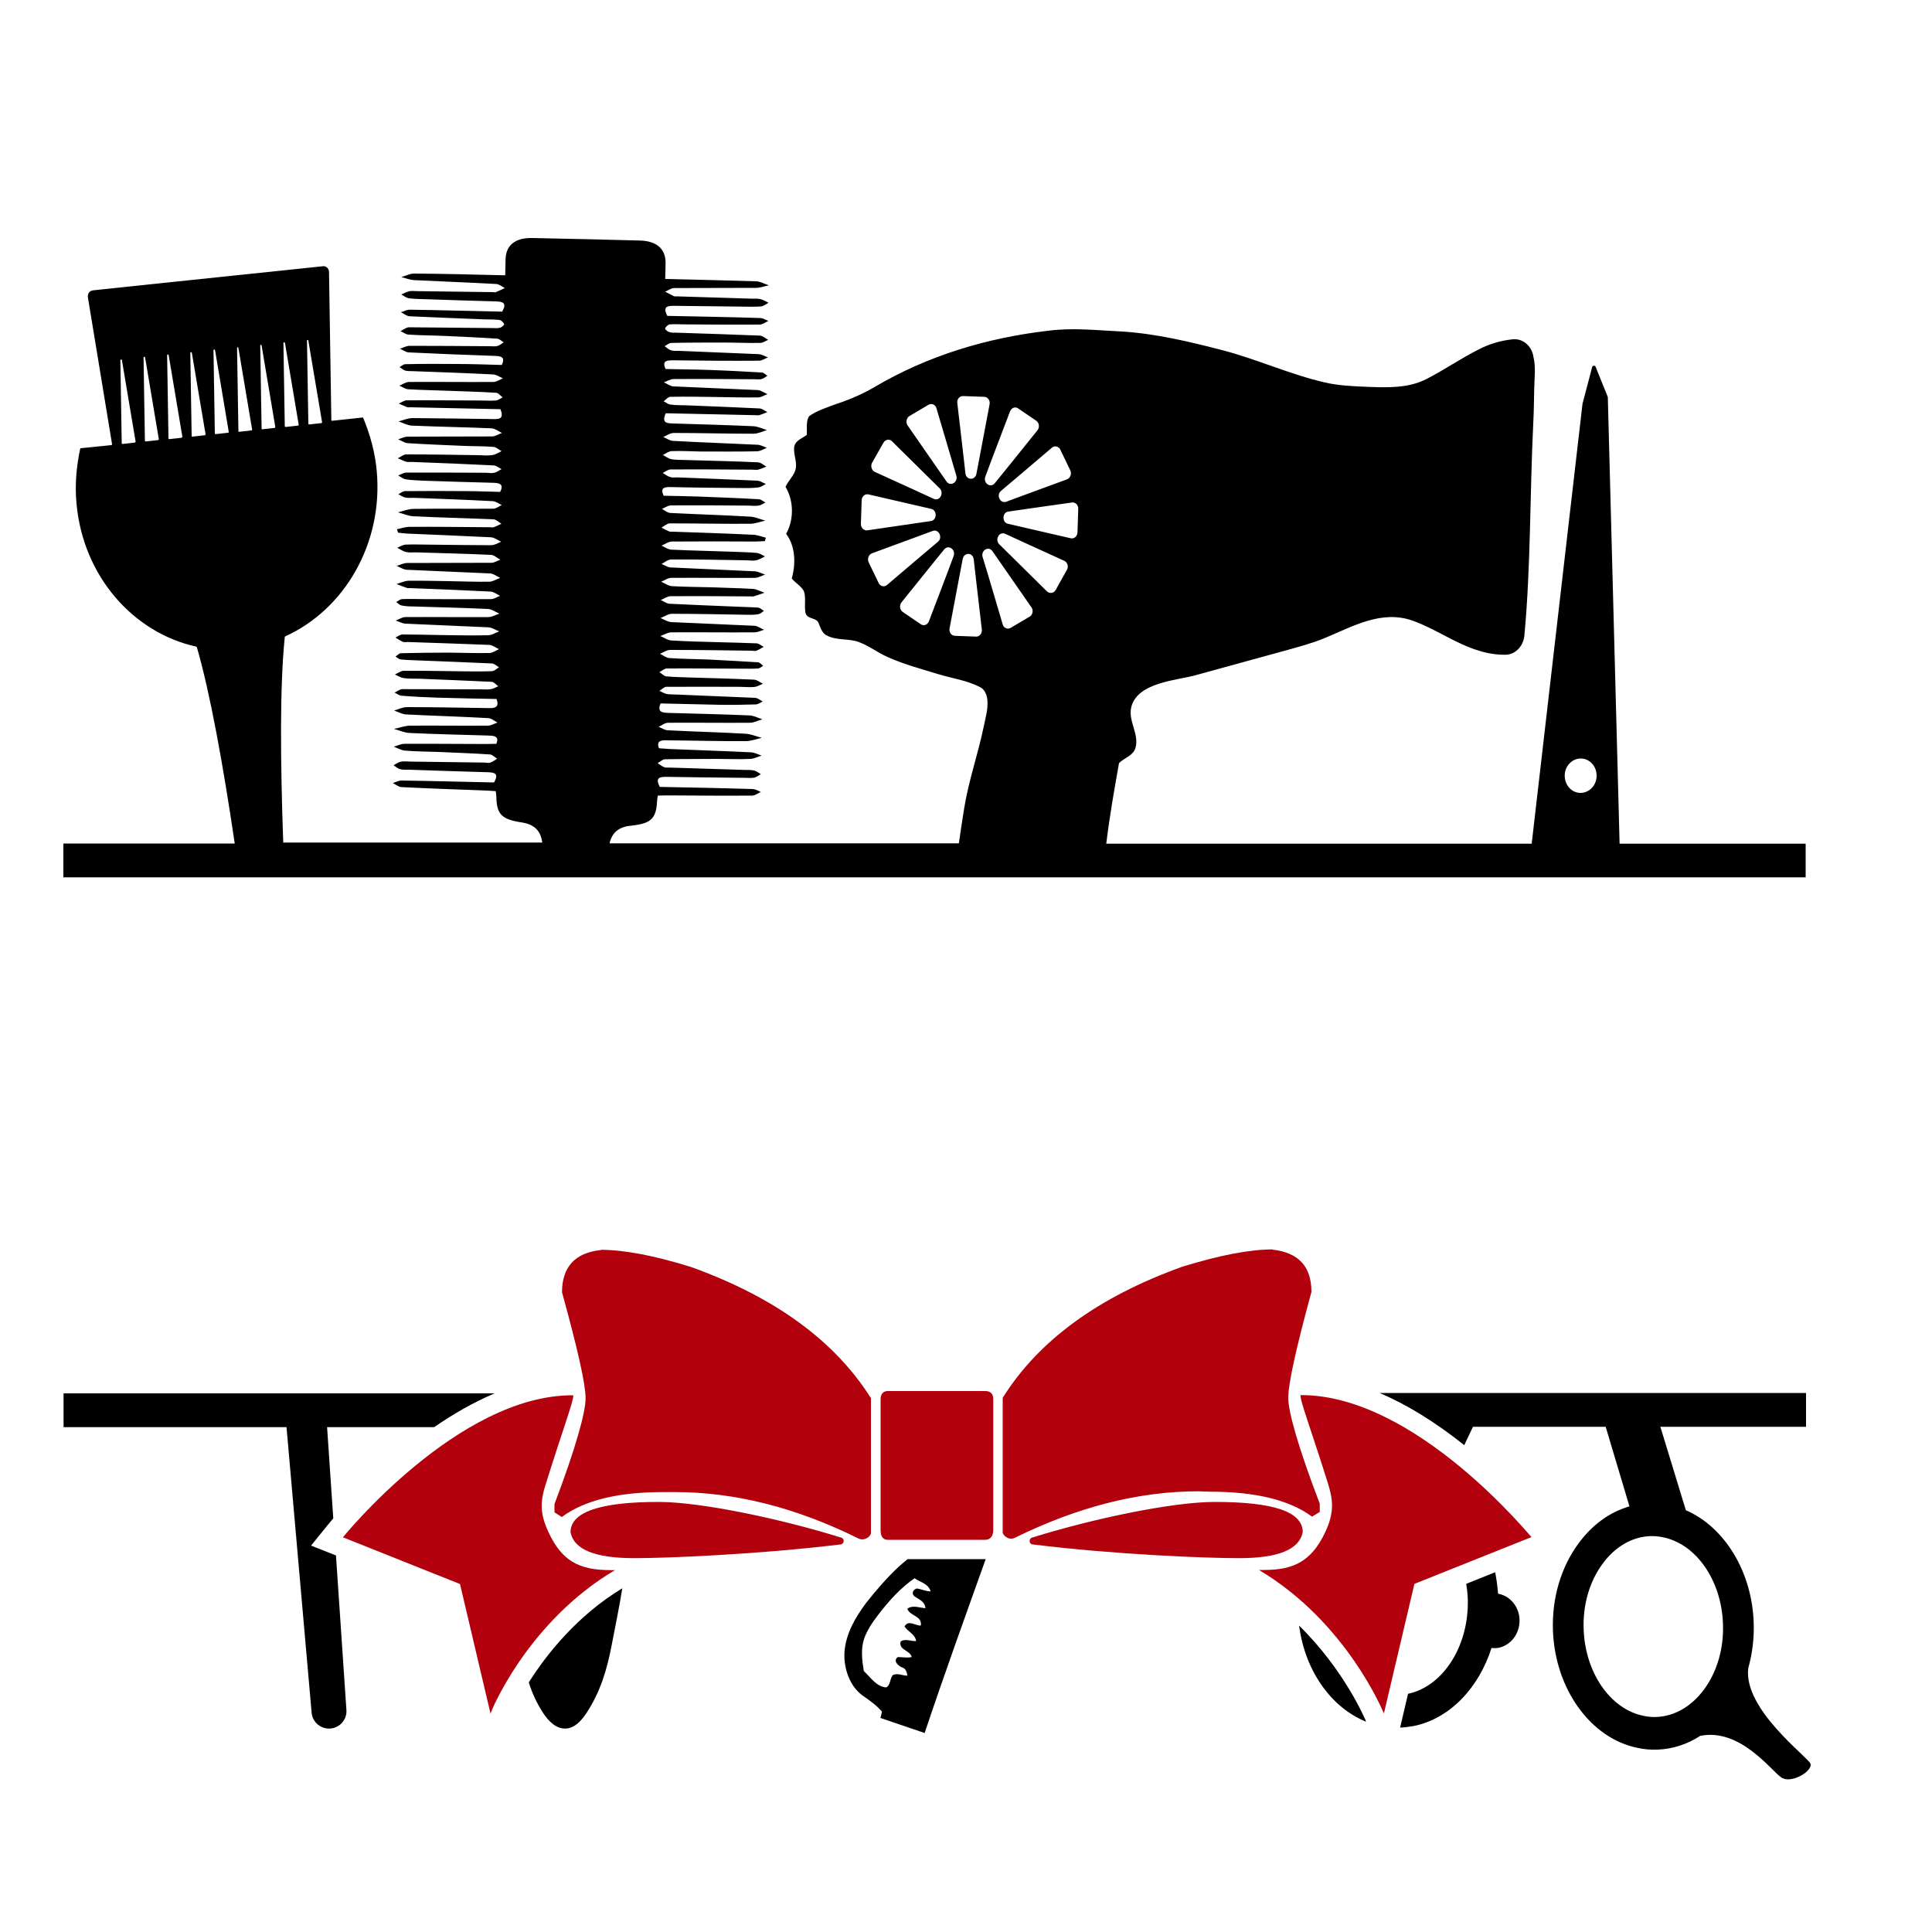 <?xml version="1.0" encoding="utf-8"?>
<!-- Generator: Adobe Illustrator 23.0.1, SVG Export Plug-In . SVG Version: 6.00 Build 0)  -->
<svg version="1.1" id="Layer_1" xmlns="http://www.w3.org/2000/svg" xmlns:xlink="http://www.w3.org/1999/xlink" x="0px" y="0px"
	 width="1000px" height="1000px" viewBox="0 0 1000 1000" style="enable-background:new 0 0 1000 1000;" xml:space="preserve">
<style type="text/css">
	.st0{fill:#B2000D;}
</style>
<g>
	<path d="M934.6,436.7h-96.3l-6.1-231.2l-6.3-15.6c-0.3-0.9-1.6-0.8-1.8,0.1l-5,19l-26.3,227.7H572.6c1.7-14,4.1-27.8,6.6-41.7
		c2.7-2.8,7.2-3.7,8.5-7.8c2.1-7.2-3.8-13.8-2.2-21c3-13.1,23.7-14,33.3-16.7c15.5-4.3,31.1-8.5,46.6-12.8
		c6.8-1.9,13.6-3.7,20.2-6.4c14.7-6.1,29.5-14.8,45.7-9c11.8,4.2,22.3,12,34.2,15.5c4.4,1.4,8.9,2.1,13.5,2.1
		c5.1,0.1,9.4-4.2,10-9.8c3.4-36.4,2.8-73.2,4.6-109.7c0.3-6,0.4-11.9,0.5-17.9c0.1-5.4,0.9-11.6-0.4-16.8
		c-0.8-5.6-5.4-9.5-10.5-9.1c-6.1,0.6-12.1,2.3-17.7,5.2c-9.4,4.7-18.1,10.8-27.4,15.5c-9.5,4.8-20.6,4.3-30.9,3.9
		c-7.1-0.3-14.3-0.6-21.3-2.2c-17.9-4.1-35.1-12-53-16.7c-17-4.4-34.5-8.6-52-9.7c-12.8-0.6-25.7-2.1-38.4-0.4
		c-31.3,3.6-62.4,12.8-90.3,29.4c-6.7,3.9-14,6.8-21.3,9.2c-4.2,1.6-8.5,3-12.2,5.7c-1.6,2.8-0.9,6.4-1.1,9.6
		c-2.3,1.8-5.8,2.7-6.5,6.1c-0.6,4.3,2,8.5,0.4,12.7c-1.2,3-3.6,5.1-4.9,8.1c4.3,7.2,4.4,17,0.3,24.3c4.8,6.3,5.1,15.5,2.9,23.1
		c1.9,2.4,4.8,3.8,6.3,6.6c1.2,3.5,0.1,7.4,0.8,11.1c0.8,3.8,6.1,2.2,7,5.9c0.9,2.4,1.9,5,4.2,6c5.1,2.6,10.9,1.4,16.1,3.2
		c5.4,1.9,10,5.6,15.3,7.9c8.4,3.8,17.3,6.1,26,8.8c7.2,2.2,14.8,3.2,21.7,6.7c2.6,1.2,3.7,4.3,3.9,7.1c0.3,4.7-1.1,9.2-2,13.7
		c-2.9,14-7.7,27.5-10,41.7c-1,6.1-1.9,12.3-2.8,18.4H315.5c0.1-0.5,0.2-0.9,0.3-1.2c1.4-4.4,4.5-7.3,10.6-7.9
		c10.7-1.1,13.2-3.7,13.7-12.7c0-0.8,0.2-1.6,0.4-2.9c2.4-0.1,4.7-0.1,7-0.1c13.9,0.1,27.8,0.2,41.8,0.1c1.5,0,3-1.2,4.5-1.9
		c-1.5-0.6-2.9-1.5-4.4-1.5c-16.1-0.5-32.2-0.8-47.9-1.1c-2.6-5,0.2-5.2,3.5-5.2c13.6,0.2,27.1,0.4,40.6,0.5c1.6,0,3.3,0.2,4.8-0.1
		c1.3-0.3,2.3-1.2,3.4-1.8c-1.2-0.7-2.3-1.6-3.5-1.9c-1.7-0.4-3.6-0.2-5.3-0.3c-12.7-0.4-25.5-0.8-38.2-1.2c-1,0-2.1,0.1-3-0.2
		c-1.3-0.5-2.3-1.4-3.4-2.1c1.3-0.7,2.5-2,3.8-2c8.9-0.2,17.9-0.1,26.9-0.2c5.8,0,11.5,0.3,17.3,0c2-0.1,3.8-1.1,5.8-1.7
		c-1.8-0.6-3.6-1.6-5.5-1.7c-13.9-0.7-27.8-1.1-41.8-1.7c-2-0.1-3.9-0.3-5.8-0.4c-1.7-4.4,1.9-4.2,4.9-4.1c13.4,0.1,26.7,0.5,40,0.4
		c2.8,0,5.6-1.1,8.3-1.7c-2.7-0.7-5.4-1.9-8.1-2.1c-13.5-0.8-27.1-1.1-40.6-1.8c-1.6-0.1-3.2-1.2-4.7-1.8c1.6-0.7,3.2-2.1,4.9-2.1
		c14.1-0.1,28.3,0.1,42.4,0c2.1,0,4.2-1.2,6.4-1.8c-2.2-0.7-4.4-1.9-6.6-2c-13.9-0.6-27.9-0.9-41.8-1.3c-3.3-0.1-6.2-0.3-4.3-4.9
		c10.1,0.2,20.4,0.5,30.7,0.7c6.2,0.1,12.4,0,18.5-0.2c1.3,0,2.5-1,3.7-1.5c-1.3-0.7-2.6-1.8-3.9-1.9c-13.5-0.6-27.1-1.1-40.6-1.7
		c-1.8-0.1-3.7,0-5.3-0.3c-1.3-0.3-2.4-1.1-3.7-1.6c1.2-0.7,2.4-2.1,3.6-2.1c12.5-0.1,25.1,0,37.6,0c2.6,0,5.2,0.3,7.7,0.1
		c1.6-0.1,3.2-1.1,4.7-1.7c-1.5-0.7-3-2-4.5-2.1c-10.7-0.5-21.5-0.8-32.3-1.1c-4.4-0.2-8.8-0.2-13.1-0.6c-1.3-0.1-2.4-1.4-3.7-2.2
		c1.3-0.7,2.6-1.9,3.9-1.9c12.9-0.1,25.9,0.1,38.8,0.1c2.8,0,5.6,0.1,8.4-0.1c0.9-0.1,1.8-0.9,2.6-1.4c-0.9-0.7-1.8-1.8-2.7-1.8
		c-8.4-0.5-16.7-1-25-1.4c-7-0.3-13.9-0.3-20.9-0.8c-1.7-0.1-3.2-1.5-4.8-2.2c1.7-0.7,3.3-1.9,5.1-2c14.1,0,28.3,0.2,42.4,0.4
		c0.8,0,1.8,0.3,2.4,0c1.3-0.5,2.6-1.3,3.8-2c-1.2-0.6-2.4-1.7-3.6-1.8c-6.5-0.3-13.1-0.4-19.7-0.6c-8.2-0.2-16.3-0.4-24.5-0.9
		c-2-0.1-3.8-1.5-5.7-2.3c1.9-0.6,3.8-1.9,5.7-1.9c14.3-0.1,28.7,0.1,43,0c1.7,0,3.3-0.9,5-1.3c-1.7-0.7-3.3-2-5-2.1
		c-14.3-0.7-28.7-1.2-43-1.9c-1.9-0.1-3.7-1.3-5.6-2.1c2-0.8,4-2.2,5.9-2.2c12.9,0,25.9,0.3,38.8,0.5c2,0,4,0.1,5.9-0.3
		c1.1-0.2,2-1.1,2.9-1.7c-1-0.6-1.9-1.6-3-1.7c-3.8-0.3-7.6-0.3-11.3-0.5c-11.5-0.5-23-0.9-34.6-1.5c-1.5-0.1-3-1.3-4.5-1.9
		c1.6-0.7,3.3-1.9,5-2c13.9-0.1,27.8,0,41.8,0.1c0.4,0,0.8,0.1,1.2,0c1.9-0.6,3.8-1.2,5.7-1.9c-2-0.7-4-1.8-6-2
		c-7-0.4-13.9-0.5-20.9-0.8c-7-0.2-13.9-0.2-20.9-0.6c-2-0.1-3.8-1.5-5.7-2.3c1.8-0.7,3.6-2.1,5.5-2c14.3-0.1,28.7,0.1,43,0
		c1.8,0,3.5-1.1,5.3-1.7c-1.8-0.6-3.6-1.6-5.4-1.7c-14.5-0.7-29-1.3-43.6-2c-1.5-0.1-3.1-1.2-4.6-1.8c1.6-0.8,3.3-2.3,4.9-2.3
		c12.9-0.1,25.9,0.2,38.8,0.4c1.8,0,3.6,0.4,5.3,0c1.6-0.3,3-1.3,4.6-2c-1.4-0.6-2.8-1.7-4.3-1.8c-3.9-0.4-7.9-0.4-11.9-0.6
		c-10.8-0.4-21.5-0.6-32.3-1.1c-1.8-0.1-3.4-1.3-5.1-2.1c1.8-0.7,3.6-2.1,5.4-2.1c14.3-0.1,28.7-0.1,43,0c1.7,0,3.4-0.2,5.1-0.2
		c0.2-0.6,0.3-1.2,0.5-1.8c-2.1-0.5-4.3-1.4-6.4-1.5c-13.9-0.7-27.8-1.1-41.8-1.6c-0.6,0-1.3,0.1-1.8-0.1c-1.4-0.6-2.6-1.3-4-2
		c1.4-0.8,2.8-2.1,4.1-2.2c13.9,0,27.9,0.3,41.8,0.2c2.6,0,5.2-1.1,7.8-1.6c-2.7-0.8-5.3-2-8-2.1c-13.7-0.8-27.5-1.2-41.2-1.9
		c-1.5-0.1-2.9-1.4-4.3-2.1c1.6-0.6,3.1-1.8,4.7-1.8c13.4-0.1,26.7,0,40,0.1c1.8,0,3.7,0.3,5.3,0c1.3-0.2,2.4-1,3.6-1.6
		c-1.2-0.6-2.3-1.7-3.5-1.7c-10.5-0.6-21.1-1-31.6-1.4c-5.9-0.2-11.9-0.3-17.6-0.4c-1.7-3.7-0.2-4.6,3.5-4.5
		c12.2,0.3,24.3,0.4,36.5,0.5c3,0,6,0.1,8.9-0.3c1.4-0.1,2.7-1.1,4-1.8c-1.5-0.6-2.9-1.6-4.3-1.7c-13.7-0.6-27.5-1.2-41.2-1.7
		c-1.4,0-2.9,0.2-4.1-0.2c-1.4-0.4-2.5-1.4-3.8-2.1c1.3-0.6,2.6-1.7,4-1.8c14.1-0.1,28.3,0,42.4,0.1c1,0,2.1,0.2,3,0
		c1.5-0.4,2.8-1,4.3-1.6c-1.5-0.8-2.8-2.1-4.3-2.2c-12.5-0.6-25.1-0.8-37.6-1.2c-2.4-0.1-4.9,0-7.2-0.4c-1.6-0.3-3-1.4-4.5-2.2
		c1.5-0.7,2.9-1.9,4.4-2c5-0.2,10,0.1,14.9,0.2c9.8,0,19.5,0.1,29.3-0.1c1.8,0,3.4-1.1,5.2-1.8c-1.6-0.6-3.3-1.6-4.9-1.6
		c-14.5-0.7-29-1.2-43.6-2c-1.8-0.1-3.4-1.3-5.1-2c1.8-0.8,3.6-2.1,5.5-2.1c13.7,0,27.5,0.4,41.2,0.4c2.3,0,4.7-1.2,7-1.9
		c-2.4-0.7-4.7-1.9-7.2-2c-13.7-0.6-27.5-1-41.2-1.4c-3.2-0.1-6.4-0.1-4-5.3c15.2,0.3,30.9,0.7,46.6,1c0.6,0,1.3,0.1,1.8,0
		c1.4-0.5,2.8-1,4.2-1.6c-1.4-0.7-2.7-1.8-4.1-1.9c-12.5-0.6-25.1-1.1-37.6-1.6c-2.8-0.1-5.6,0-8.4-0.4c-1.3-0.1-2.4-1.1-3.6-1.7
		c1.1-0.8,2.3-2.3,3.5-2.3c8-0.2,16,0,23.9,0.1c7.2,0.1,14.3,0.3,21.5,0.2c1.6,0,3.2-1.1,4.8-1.7c-1.7-0.7-3.3-2-5-2.1
		c-14.5-0.7-29-1.2-43.6-1.9c-1.7-0.1-3.3-1.4-5-2.1c1.8-0.6,3.5-1.8,5.2-1.7c13.9-0.1,27.8,0,41.8,0.1c1.2,0,2.5,0.2,3.6-0.1
		c1.1-0.3,2-1.1,3-1.7c-1-0.6-1.9-1.7-2.9-1.7c-8.9-0.5-17.9-1-26.8-1.3c-7.7-0.3-15.5-0.3-23-0.5c-2-4.4,0.7-4.5,4.2-4.5
		c14.8,0.2,29.5,0.3,44.2,0.2c1.5,0,3-1.1,4.6-1.7c-1.6-0.6-3.2-1.6-4.9-1.7c-13.7-0.6-27.5-1.1-41.2-1.7c-1.4,0-2.9,0.1-4.1-0.3
		c-1.3-0.4-2.2-1.4-3.3-2.1c1.1-0.6,2.3-1.7,3.4-1.7c8.9-0.2,17.9-0.2,26.9-0.2c6.4,0,12.7,0.3,19.1,0.2c1.5,0,2.8-1,4.2-1.6
		c-1.5-0.8-2.8-2.1-4.3-2.2c-14.3-0.6-28.7-1-43-1.5c-1.4,0-2.9,0.1-4.1-0.4c-0.9-0.3-2.2-1.5-1.9-1.9c0.3-0.8,1.5-1.9,2.4-2
		c2.5-0.2,5.1,0,7.7,0c12.9,0.1,25.9,0.2,38.8,0.1c1.5,0,3-1.2,4.5-1.9c-1.5-0.6-2.9-1.5-4.4-1.5c-16.1-0.5-32.2-0.8-47.9-1.1
		c-2.6-5,0.2-5.2,3.6-5.2c11.7,0.1,23.5,0.3,35.2,0.4c3.2,0,6.4,0.2,9.6-0.1c1.4-0.1,2.7-1.2,4-1.9c-1.4-0.7-2.7-1.5-4.3-1.9
		c-1.3-0.3-2.7-0.2-4.1-0.2c-12.9-0.4-25.9-0.8-38.8-1.2c-0.6,0-1.3,0.1-1.8-0.1c-1.5-0.7-3-1.6-4.5-2.3c1.5-0.7,3-1.8,4.5-1.9
		c14.1-0.1,28.3,0,42.4-0.1c2.3,0,4.5-0.9,6.8-1.3c-2.2-0.7-4.5-2.1-6.8-2.1c-15.3-0.5-30.6-0.8-46.9-1.2c0.1-3.6,0.2-6.2,0.2-8.7
		c-0.1-7-4.8-11-13.3-11.2c-9.2-0.2-18.5-0.5-27.7-0.7c-0.1,0-0.1,0-0.2,0c-0.1,0-0.1,0-0.2,0c-9.3-0.2-18.5-0.4-27.7-0.6
		c-8.5-0.2-13.4,3.6-13.7,10.6c-0.1,2.5-0.1,5.1-0.2,8.7c-16.3-0.4-31.6-0.8-46.9-0.9c-2.3-0.1-4.6,1.2-6.9,1.8
		c2.3,0.6,4.5,1.5,6.8,1.6c14.1,0.7,28.2,1.2,42.4,2c1.5,0.1,2.9,1.3,4.4,2.1c-1.6,0.7-3.1,1.5-4.6,2.1c-0.4,0.2-1.2,0-1.8,0
		c-12.9-0.2-25.9-0.3-38.8-0.5c-1.4,0-2.9-0.2-4.1,0c-1.6,0.4-2.9,1.1-4.3,1.7c1.3,0.7,2.6,1.8,4,2c3.2,0.4,6.4,0.4,9.6,0.5
		c11.7,0.4,23.5,0.8,35.2,1.1c3.4,0.1,6.2,0.5,3.4,5.3c-15.7-0.3-31.8-0.8-47.9-1c-1.5,0-3,0.9-4.5,1.3c1.5,0.7,2.9,2,4.5,2.1
		c12.9,0.6,25.9,1.1,38.8,1.6c2.6,0.1,5.2,0,7.7,0.3c0.9,0.1,2.1,1.3,2.4,2.1c0.2,0.5-1.1,1.6-2,1.9c-1.3,0.4-2.7,0.2-4.2,0.2
		c-14.3-0.1-28.7-0.3-43-0.4c-1.5,0-2.9,1.3-4.4,2c1.4,0.6,2.7,1.7,4.2,1.8c6.4,0.4,12.7,0.4,19.1,0.7c8.9,0.4,17.9,0.8,26.8,1.4
		c1.1,0.1,2.2,1.2,3.3,1.9c-1.1,0.7-2.1,1.6-3.3,1.9c-1.3,0.3-2.7,0.1-4.2,0.1c-13.7-0.1-27.5-0.2-41.2-0.2c-1.7,0-3.3,1-5,1.5
		c1.5,0.6,3,1.8,4.5,1.9c14.8,0.7,29.4,1.3,44.2,1.8c3.4,0.1,6.1,0.4,4,4.7c-7.5-0.2-15.3-0.5-23-0.5c-8.9-0.1-17.9-0.1-26.9,0.1
		c-1,0-2,1-3,1.5c1,0.6,1.8,1.4,2.9,1.8c1.1,0.4,2.4,0.2,3.6,0.3c14,0.5,27.9,1,41.8,1.7c1.8,0,3.4,1.3,5.2,2
		c-1.6,0.7-3.3,1.9-5,1.9c-14.6,0.1-29-0.1-43.6,0c-1.7,0-3.3,1.3-5,1.9c1.6,0.7,3.1,1.8,4.7,1.9c7.2,0.4,14.3,0.5,21.5,0.8
		c7.9,0.3,16,0.5,23.9,1c1.2,0.1,2.3,1.6,3.4,2.4c-1.2,0.5-2.3,1.5-3.6,1.6c-2.7,0.2-5.6,0-8.4,0c-12.5,0-25.1-0.2-37.6-0.1
		c-1.4,0-2.8,1.1-4.2,1.7c1.4,0.6,2.8,1.2,4.2,1.8c0.5,0.2,1.1,0.1,1.8,0.1c15.7,0.3,31.4,0.7,46.6,1c2.2,5.3-1,5.2-4.2,5.1
		c-13.7-0.2-27.5-0.4-41.2-0.5c-2.5,0-4.9,1.1-7.3,1.7c2.3,0.8,4.6,2.1,6.9,2.2c13.7,0.6,27.5,0.8,41.2,1.4c1.8,0.1,3.6,1.5,5.4,2.4
		c-1.7,0.6-3.4,1.8-5.2,1.8c-14.6,0.1-29,0-43.6,0.1c-1.6,0-3.3,0.9-4.9,1.4c1.7,0.7,3.3,1.9,5.1,2c9.8,0.6,19.5,1,29.2,1.4
		c4.9,0.2,9.9,0.1,14.9,0.5c1.5,0.1,2.9,1.4,4.3,2.2c-1.5,0.7-2.9,1.7-4.5,2c-2.3,0.4-4.8,0.2-7.2,0.1c-12.5-0.2-25.1-0.4-37.6-0.4
		c-1.5,0-2.9,1.3-4.4,2c1.5,0.6,2.8,1.3,4.3,1.8c0.8,0.2,2,0.1,3,0.1c14.1,0.5,28.3,1.1,42.4,1.8c1.4,0.1,2.6,1.3,4,1.9
		c-1.3,0.7-2.4,1.6-3.8,1.9c-1.3,0.3-2.7,0.1-4.1,0c-13.7-0.1-27.5-0.1-41.2-0.1c-1.5,0-2.9,0.9-4.4,1.5c1.3,0.7,2.6,1.8,4,2
		c2.9,0.5,6,0.5,8.9,0.7c12.2,0.4,24.3,0.8,36.5,1.1c3.7,0.1,5.2,1.1,3.4,4.7c-5.8-0.1-11.7-0.4-17.6-0.4c-10.5-0.1-21.1-0.1-31.6,0
		c-1.2,0-2.3,1-3.5,1.6c1.2,0.6,2.3,1.5,3.6,1.7c1.7,0.4,3.6,0.1,5.3,0.2c13.4,0.5,26.6,1,40,1.7c1.5,0.1,3.1,1.3,4.6,2
		c-1.5,0.7-2.9,1.9-4.4,1.9c-13.7,0.1-27.5-0.1-41.2,0.1c-2.7,0-5.4,1.1-8.1,1.8c2.5,0.6,5.1,1.8,7.7,2c13.9,0.7,27.9,1,41.8,1.6
		c1.3,0.1,2.7,1.5,4,2.3c-1.3,0.6-2.6,1.3-4,1.8c-0.5,0.2-1.1,0-1.8,0c-14-0.1-27.9-0.3-41.8-0.2c-2.1,0-4.3,0.8-6.4,1.2
		c0.2,0.6,0.3,1.2,0.5,1.8c1.7,0.2,3.4,0.4,5.1,0.5c14.3,0.6,28.7,1.2,43,1.9c1.8,0.1,3.6,1.5,5.3,2.3c-1.7,0.7-3.4,1.8-5.2,1.8
		c-10.8,0-21.5-0.2-32.3-0.3c-4,0-8-0.2-12,0c-1.5,0.1-2.9,1.1-4.3,1.6c1.5,0.8,2.9,1.8,4.5,2.2c1.7,0.4,3.5,0.2,5.3,0.2
		c12.9,0.4,25.9,0.7,38.8,1.3c1.6,0.1,3.2,1.7,4.8,2.5c-1.6,0.5-3.1,1.6-4.7,1.6c-14.6,0.1-29,0-43.6,0.1c-1.8,0-3.6,1-5.4,1.5
		c1.7,0.7,3.5,1.9,5.2,2c14.3,0.7,28.7,1.2,43,1.9c1.8,0,3.6,1.5,5.4,2.3c-2,0.7-3.8,2-5.8,2c-7,0.1-13.9-0.2-20.9-0.3
		c-7-0.1-13.9-0.3-20.9-0.2c-2,0.1-4,1.1-6.1,1.7c1.9,0.7,3.8,1.5,5.7,2.1c0.3,0.1,0.8,0,1.2,0c14,0.5,27.9,1.1,41.8,1.8
		c1.7,0.1,3.3,1.4,4.9,2.2c-1.6,0.6-3.1,1.7-4.6,1.7c-11.6,0.1-23.1,0-34.7,0c-3.7,0-7.5-0.2-11.3,0c-1.1,0-2.1,1-3.1,1.5
		c0.9,0.7,1.8,1.6,2.8,1.8c1.9,0.4,3.9,0.5,5.9,0.5c12.9,0.4,25.9,0.7,38.8,1.3c2,0.1,3.9,1.6,5.9,2.4c-1.9,0.6-3.8,1.8-5.7,1.8
		c-14.3,0.1-28.7-0.1-43,0c-1.7,0-3.3,1.2-5,1.8c1.7,0.5,3.3,1.5,5,1.6c14.3,0.7,28.7,1.2,43,1.9c1.9,0.1,3.7,1.4,5.6,2.1
		c-1.9,0.7-3.8,2-5.8,2c-8.2,0.2-16.3,0-24.5-0.1c-6.5-0.1-13.1-0.3-19.7-0.3c-1.3,0-2.5,1-3.7,1.6c1.3,0.8,2.4,1.6,3.8,2.2
		c0.6,0.3,1.6,0.1,2.4,0.1c14.1,0.5,28.3,0.9,42.4,1.5c1.8,0.1,3.3,1.5,5,2.2c-1.6,0.7-3.2,1.9-4.9,2c-7,0.1-13.9-0.1-20.9-0.2
		c-8.3,0-16.7,0.1-25,0.3c-0.9,0-1.8,1.1-2.8,1.7c0.8,0.5,1.7,1.4,2.6,1.5c2.7,0.3,5.5,0.4,8.4,0.5c12.9,0.5,25.9,1,38.8,1.6
		c1.3,0,2.6,1.3,3.8,2c-1.3,0.7-2.4,2-3.8,2c-4.4,0.2-8.8,0.1-13.2,0.1c-10.8-0.1-21.5-0.4-32.3-0.3c-1.5,0-3,1.2-4.6,1.9
		c1.5,0.7,3.1,1.7,4.7,1.9c2.5,0.4,5.1,0.2,7.7,0.3c12.5,0.5,25.1,1,37.6,1.6c1.2,0,2.3,1.5,3.5,2.3c-1.3,0.5-2.4,1.3-3.8,1.5
		c-1.7,0.3-3.6,0.1-5.3,0.1c-13.6,0-27.1-0.1-40.6-0.1c-1.3,0-2.6,1.2-4,1.8c1.2,0.5,2.4,1.5,3.6,1.6c6.1,0.5,12.3,0.8,18.5,1
		c10.3,0.3,20.6,0.5,30.7,0.7c1.7,4.6-1.2,4.8-4.5,4.7c-13.9-0.2-27.9-0.5-41.8-0.5c-2.3,0-4.5,1.1-6.7,1.8c2.1,0.7,4.2,1.9,6.3,2
		c14.1,0.7,28.2,1.1,42.4,1.9c1.7,0.1,3.2,1.5,4.8,2.3c-1.6,0.5-3.2,1.5-4.8,1.6c-13.6,0.1-27.1-0.1-40.6,0
		c-2.7,0.1-5.4,1.1-8.2,1.7c2.7,0.7,5.4,2,8.3,2.1c13.3,0.6,26.6,0.9,40,1.3c3,0.1,6.5,0,4.7,4.3c-1.9,0-3.9,0.1-5.8,0.1
		c-14,0-27.9-0.2-41.8-0.1c-1.8,0-3.7,1-5.5,1.5c2,0.7,3.8,1.8,5.7,2c5.8,0.5,11.5,0.5,17.3,0.7c8.9,0.4,17.9,0.7,26.8,1.3
		c1.3,0.1,2.4,1.4,3.7,2.2c-1.1,0.7-2.2,1.6-3.5,2c-0.8,0.3-2,0.1-3,0c-12.7-0.2-25.5-0.3-38.2-0.5c-1.8,0-3.7-0.3-5.3,0.1
		c-1.3,0.3-2.4,1.2-3.6,1.8c1.1,0.7,2.1,1.7,3.3,2c1.5,0.4,3.2,0.3,4.8,0.3c13.6,0.5,27.1,0.9,40.6,1.3c3.3,0.1,6.1,0.5,3.3,5.3
		c-15.7-0.3-31.8-0.8-47.9-1c-1.5,0-3,0.9-4.5,1.3c1.5,0.7,2.9,2,4.5,2.1c14,0.7,27.9,1.2,41.8,1.7c2.3,0.1,4.6,0.2,7,0.4
		c0.2,1.3,0.3,2.1,0.3,2.9c0.2,9,2.6,11.7,13.2,13.3c6,0.9,9.1,3.9,10.2,8.4c0.1,0.5,0.3,1.2,0.4,2H146.6
		c-1.5-42.7-1.8-80.9,0.8-106.4c0-0.1,0.1-0.3,0.2-0.3c30.7-13.9,50.8-48.1,47.4-85.6c-0.9-9.7-3.3-18.5-7-27.5
		c0-0.1-0.1-0.2-0.3-0.2l-15.8,1.7c-0.2,0-0.4-0.1-0.4-0.4l-1.2-76.6c0-1.8-1.5-3.2-3.1-3c-27.4,2.9-54.8,5.7-82.2,8.6
		c-12.3,1.3-24.7,2.6-37,3.9c-1.6,0.2-2.8,1.8-2.5,3.6L58,229.9c0,0.2-0.1,0.5-0.4,0.5L41.8,232c-0.2,0-0.3,0.2-0.3,0.3
		c-2,9.5-2.8,18.7-1.9,28.4c3.4,37.5,29.3,66.8,62,74c0.1,0.1,0.2,0.2,0.3,0.3c6.9,23.9,13.5,60.4,19.6,101.6H32.8v17.5h901.8V436.7
		z M818.6,392.6c4.6,0.3,8,4.4,7.8,9.3c-0.2,4.9-4.1,8.7-8.7,8.5c-4.5-0.2-8-4.4-7.8-9.3C810.1,396.2,814,392.4,818.6,392.6z
		 M541.9,306.1l-17.5-17.3l-7.2-7.1c-2.4-2.4,0-6.8,3.1-5.4l8.9,4.1l21.7,9.9c1.7,0.8,2.3,3,1.3,4.7l-2.9,5.2l-2.9,5.2
		C545.4,307.1,543.3,307.4,541.9,306.1z M554.8,260.1c1.8-0.3,3.4,1.3,3.3,3.3l-0.2,6.1l-0.2,6.1c-0.1,2-1.7,3.4-3.5,3l-23-5.3
		l-9.5-2.2c-3.2-0.7-3-5.9,0.2-6.3l9.6-1.4L554.8,260.1z M544.5,231.7c1.4-1.2,3.5-0.7,4.3,1l2.6,5.4l2.6,5.4c0.8,1.8,0,3.9-1.7,4.6
		l-22.3,8.2l-9.2,3.4c-3.1,1.1-5.3-3.4-2.7-5.6l7.7-6.5L544.5,231.7z M522.8,212.9c0.7-1.8,2.7-2.6,4.2-1.5l4.7,3.2l4.7,3.2
		c1.5,1.1,1.8,3.4,0.6,4.9l-15.6,19.4l-6.5,8c-2.2,2.7-6.1,0-4.9-3.4l3.7-9.9L522.8,212.9z M498.5,205l5.5,0.2l5.5,0.2
		c1.8,0.1,3.1,1.9,2.7,3.9l-4.8,25.4l-2,10.5c-0.7,3.6-5.3,3.4-5.7-0.2l-1.2-10.6l-3-25.8C495.2,206.7,496.7,204.9,498.5,205z
		 M470.8,215.3l4.9-2.9l4.9-2.9c1.6-0.9,3.6-0.1,4.1,1.8L492,236l3,10.2c1,3.4-3.1,5.9-5.1,3l-5.9-8.5l-14.3-20.6
		C468.7,218.5,469.2,216.2,470.8,215.3z M451.4,239.5l5.9-10.4c1-1.7,3.1-2,4.4-0.7l17.5,17.3l7.2,7.1c2.4,2.4,0,6.8-3.1,5.4
		l-8.9-4.1l-21.7-9.9C451.1,243.4,450.5,241.1,451.4,239.5z M445.6,271.1l0.2-6.1l0.2-6.1c0.1-2,1.7-3.4,3.5-3l23,5.3l9.5,2.2
		c3.2,0.7,3,5.9-0.2,6.3l-9.6,1.4l-23.3,3.4C447.1,274.7,445.5,273.1,445.6,271.1z M459.1,302.8c-1.4,1.2-3.5,0.7-4.3-1l-2.6-5.4
		l-2.6-5.4c-0.8-1.8,0-3.9,1.7-4.6l22.3-8.2l9.2-3.4c3.1-1.1,5.3,3.4,2.7,5.6l-7.7,6.5L459.1,302.8z M480.8,321.6
		c-0.7,1.8-2.7,2.6-4.2,1.5l-4.7-3.2l-4.7-3.2c-1.5-1.1-1.8-3.4-0.6-4.9l15.6-19.4l6.5-8c2.2-2.7,6.1,0,4.9,3.4l-3.7,9.9
		L480.8,321.6z M505.2,329.5l-5.5-0.2l-5.5-0.2c-1.8-0.1-3.1-1.9-2.7-3.9l4.8-25.4l2-10.5c0.7-3.6,5.3-3.4,5.7,0.2l1.2,10.6l3,25.8
		C508.4,327.8,507,329.6,505.2,329.5z M508.6,288.3c-1-3.4,3.1-5.9,5.1-3l5.9,8.5l14.3,20.6c1.1,1.6,0.6,3.9-1,4.8l-4.9,2.9
		l-4.9,2.9c-1.6,0.9-3.6,0.1-4.1-1.8l-7.3-24.7L508.6,288.3z M159.6,176.3l7.1,42.2c0,0.2-0.1,0.5-0.4,0.5l-6.3,0.7
		c-0.2,0-0.4-0.1-0.4-0.4l-0.7-42.9C158.8,175.8,159.5,175.8,159.6,176.3z M147.5,177.5l7.1,42.3c0,0.2-0.1,0.5-0.4,0.5l-6.4,0.7
		c-0.2,0-0.4-0.2-0.4-0.4l-0.7-43C146.7,177.1,147.4,177,147.5,177.5z M69.7,229.1l-6.3,0.7c-0.2,0-0.4-0.1-0.4-0.4l-0.7-42.9
		c0-0.5,0.7-0.6,0.8-0.1l7.1,42.2C70.1,228.9,69.9,229.1,69.7,229.1z M81.8,227.8l-6.4,0.7c-0.2,0-0.4-0.2-0.4-0.4l-0.7-43
		c0-0.5,0.7-0.6,0.8-0.1l7.1,42.3C82.2,227.6,82,227.8,81.8,227.8z M93.9,226.6l-6.3,0.7c-0.2,0-0.4-0.1-0.4-0.4l-0.7-43
		c0-0.5,0.7-0.6,0.8-0.1l7.1,42.3C94.2,226.3,94.1,226.5,93.9,226.6z M105.9,225.3l-6.3,0.7c-0.2,0-0.4-0.1-0.4-0.4l-0.7-42.9
		c0-0.5,0.7-0.6,0.8-0.1l7.1,42.2C106.3,225.1,106.2,225.3,105.9,225.3z M135.4,178.8l7.1,42.2c0,0.2-0.1,0.5-0.4,0.5l-6.3,0.7
		c-0.2,0-0.4-0.1-0.4-0.4l-0.7-42.9C134.7,178.4,135.3,178.3,135.4,178.8z M123.4,180.1l7.1,42.2c0,0.2-0.1,0.5-0.4,0.5l-6.3,0.7
		c-0.3,0-0.5-0.1-0.4-0.4l-0.7-42.9C122.7,179.6,123.3,179.6,123.4,180.1z M118,224l-6.4,0.7c-0.2,0-0.4-0.1-0.4-0.4l-0.7-43
		c0-0.5,0.7-0.6,0.8-0.1l7.1,42.3C118.4,223.8,118.3,224,118,224z"/>
	<path class="st0" d="M435.5,795.9c-30.7-9.6-72.4-18.5-94.6-18.5c-30.3,0-45.5,5.2-45.6,15.6c1.7,9.1,12.8,13.5,33,13.5
		c17.1,0,63.6-1.9,106.8-7.1C437,799.2,437.3,796.5,435.5,795.9z M318.3,812.7c-15.8,0.2-26.7-2.5-34.6-20.1
		c-4.2-9.2-4.2-15.2-1.2-24.5c8.7-27.9,14.7-43.7,14.2-45.9c-59.5-0.4-119.2,73.5-119.2,73.5l60.6,24.2l15.8,67.1
		C253.6,886.9,272.6,839.7,318.3,812.7z M510,720h-50.5c-2.2,0-3.7,1.4-3.7,4.1V792c0,3,1,5,3.7,5H510c2.6,0,4.1-2,4.1-5v-67.9
		C514.1,721.6,512.8,720,510,720z M673.2,722.1c-0.6,2.2,5.5,18.1,14.2,45.9c2.9,9.3,2.9,15.3-1.2,24.5
		c-8.1,17.6-18.9,20.4-34.6,20.1c45.7,27.1,64.7,74.3,64.7,74.3l15.8-67.1l60.6-24.2C792.4,795.6,732.7,721.8,673.2,722.1z
		 M357.7,655.8c-19.2-6-34.9-8.9-46.7-8.9l0.1,0.1c-13.5,1.4-20.2,8.8-20.2,21.9c8.1,29.3,12.2,47.6,12.2,54.8
		c0,7.3-5,25.5-16.1,54.8v4.3l3.8,2.4c11.9-8.8,29.3-12.9,52.5-12.9h6.1c30.8,0,62.5,7.9,95.1,24.1c2.2,1,5.1,0,6.3-2.5v-70.2
		C432.2,694.1,401.1,671.4,357.7,655.8z M674.3,793c-0.1-10.6-15.2-15.6-45.6-15.6c-22.2,0-64,8.9-94.6,18.5
		c-1.7,0.6-1.5,3.4,0.4,3.5c43.1,5.3,89.7,7.1,106.8,7.1C661.5,806.5,672.5,802.1,674.3,793z M626.4,772.1
		c23.3,0,40.9,4.2,52.7,12.9l4-2.4v-4.3c-11.2-29.3-16.3-47.6-16.3-54.8c0-7.3,4-25.5,12-54.8c0-13.2-6.7-20.4-20.2-21.9l0.1-0.1
		c-11.9,0-27.4,3-46.6,8.9c-43.5,15.6-74.5,38.2-93.1,67.9v70c1.2,2.5,4,3.6,6.2,2.5c32.7-16.1,64.3-24.1,95-24.1L626.4,772.1
		L626.4,772.1z"/>
	<path d="M786.3,836.2c1.3,7.8-3.4,15.2-10.6,16.7c-1.3,0.2-2.5,0.2-3.7,0.1c-6.6,20.7-21.6,36.6-40.3,40.4c-2.3,0.4-4.7,0.7-7,0.8
		l4.1-17.5c17.1-3.6,30-22.4,30.9-44.7c0.2-4.1-0.1-8.2-0.8-12.2l15-6c0.7,3.6,1.2,7.3,1.5,11.1
		C780.7,825.8,785.2,830.2,786.3,836.2z M273.7,870.8c1.7,5.5,4.1,10.7,7.4,15.8c2.7,4.1,6.6,8.3,11.7,8.1c4.7-0.2,8.1-4.1,10.6-7.8
		c7.3-11,10.8-22.7,13.2-35.4c1.9-9.8,3.9-19.5,5.5-29.4C298.8,836.2,283,856.1,273.7,870.8z M173.9,805.1L161,800l8.5-10.5
		c0.3-0.4,1.3-1.6,3-3.6l-3.2-47.2h55.4c9.7-6.7,20.2-12.8,31.3-17.5H32.9v17.5h115.4l13,147.8c0.4,4.7,4.4,8.3,9.2,8.2
		c5.1-0.1,9.2-4.5,8.8-9.6L173.9,805.1z M922,920c-5.1-3.3-21.3-25.8-42-21.5c-6.6,4.3-14.2,6.8-22,7.1c-3.5,0.1-7-0.1-10.4-0.9
		c-24.3-4.9-42.7-30.5-43.8-60.7c-0.6-16.7,4.1-32.8,13.3-45.2c7.1-9.7,16.2-16.2,26.3-19.1l-12.3-41.2h-68.7l-4.5,9.5
		c-15.1-12-29.7-21-43.8-27h220.7v17.5h-75.4l13.2,43.2c19.9,8.6,34.2,31.6,35.1,58.1c0.3,8.1-0.7,16.2-2.8,23.6
		c-2.7,21.3,30.9,46,32.2,49.5C938.3,916.8,927,923.5,922,920z M891.8,840.4c-0.8-22.4-13.8-41.2-31-44.7c-2.3-0.5-4.5-0.7-6.8-0.6
		c-9.3,0.4-18.1,5.5-24.5,14.3c-6.8,9.2-10.3,21.3-9.8,34c0.8,22.4,13.8,41.2,30.9,44.7c2.3,0.5,4.5,0.7,6.8,0.6
		c9.5-0.4,18.1-5.5,24.6-14.2C888.8,865.2,892.3,853.2,891.8,840.4z M510.2,807c-10.7,29.9-21.5,59.8-31.6,90
		c-7.7-2.6-15.2-5.2-22.9-7.8c0.3-1.1,0.6-2.2,0.8-3.3c-2.9-3.3-6.4-5.8-9.9-8.2c-6.7-4.8-10-14-9.5-22.6c0.7-9.7,5.7-18,11.1-25.3
		c5.2-6.6,10.8-13.1,16.9-18.8c1.5-1.4,3.1-2.7,4.7-4H510C510.1,807,510.2,807,510.2,807z M474.5,822.2c2.4,0.3,4.7,1.5,7.2,1.5
		c-1.2-4.1-5.4-4.7-8.3-6.8c-7.3,5-13.3,11.7-18.9,19c-2.9,3.8-5.7,7.8-7.3,12.5c-1.7,5.3-1,11-0.1,16.5c3.5,3.3,6.6,8.2,11.6,8.5
		c2.4-1.2,1.8-4.9,3.6-6.5c2.5-1,4.9,0.5,7.4,0.4c-0.4-1.8-0.8-3.7-2.7-4.2c-2-0.7-5-3.5-2.3-5.4c2.4,0,4.8,0.5,7.2,0
		c-0.9-3.7-7-3.6-5.7-8.1c2.4-1.6,5.4,0,8-0.2c-0.6-3.7-4.2-4.7-6-7.5c1.9-3.7,5.6-0.4,8.4-0.5c0.8-5.1-5.5-4.8-7-8.7
		c2.9-2.1,6.2-0.5,9.4-0.3c-0.3-3.7-3.6-4.6-5.9-6.3C471.6,824.4,472.9,822.7,474.5,822.2z M706.9,890.6c-0.2-0.4-10.8-26-34.5-49.2
		c1.6,11.9,5.8,22.9,12.5,32c6.1,8.3,13.7,14.3,22.1,17.7L706.9,890.6z"/>
</g>
</svg>
